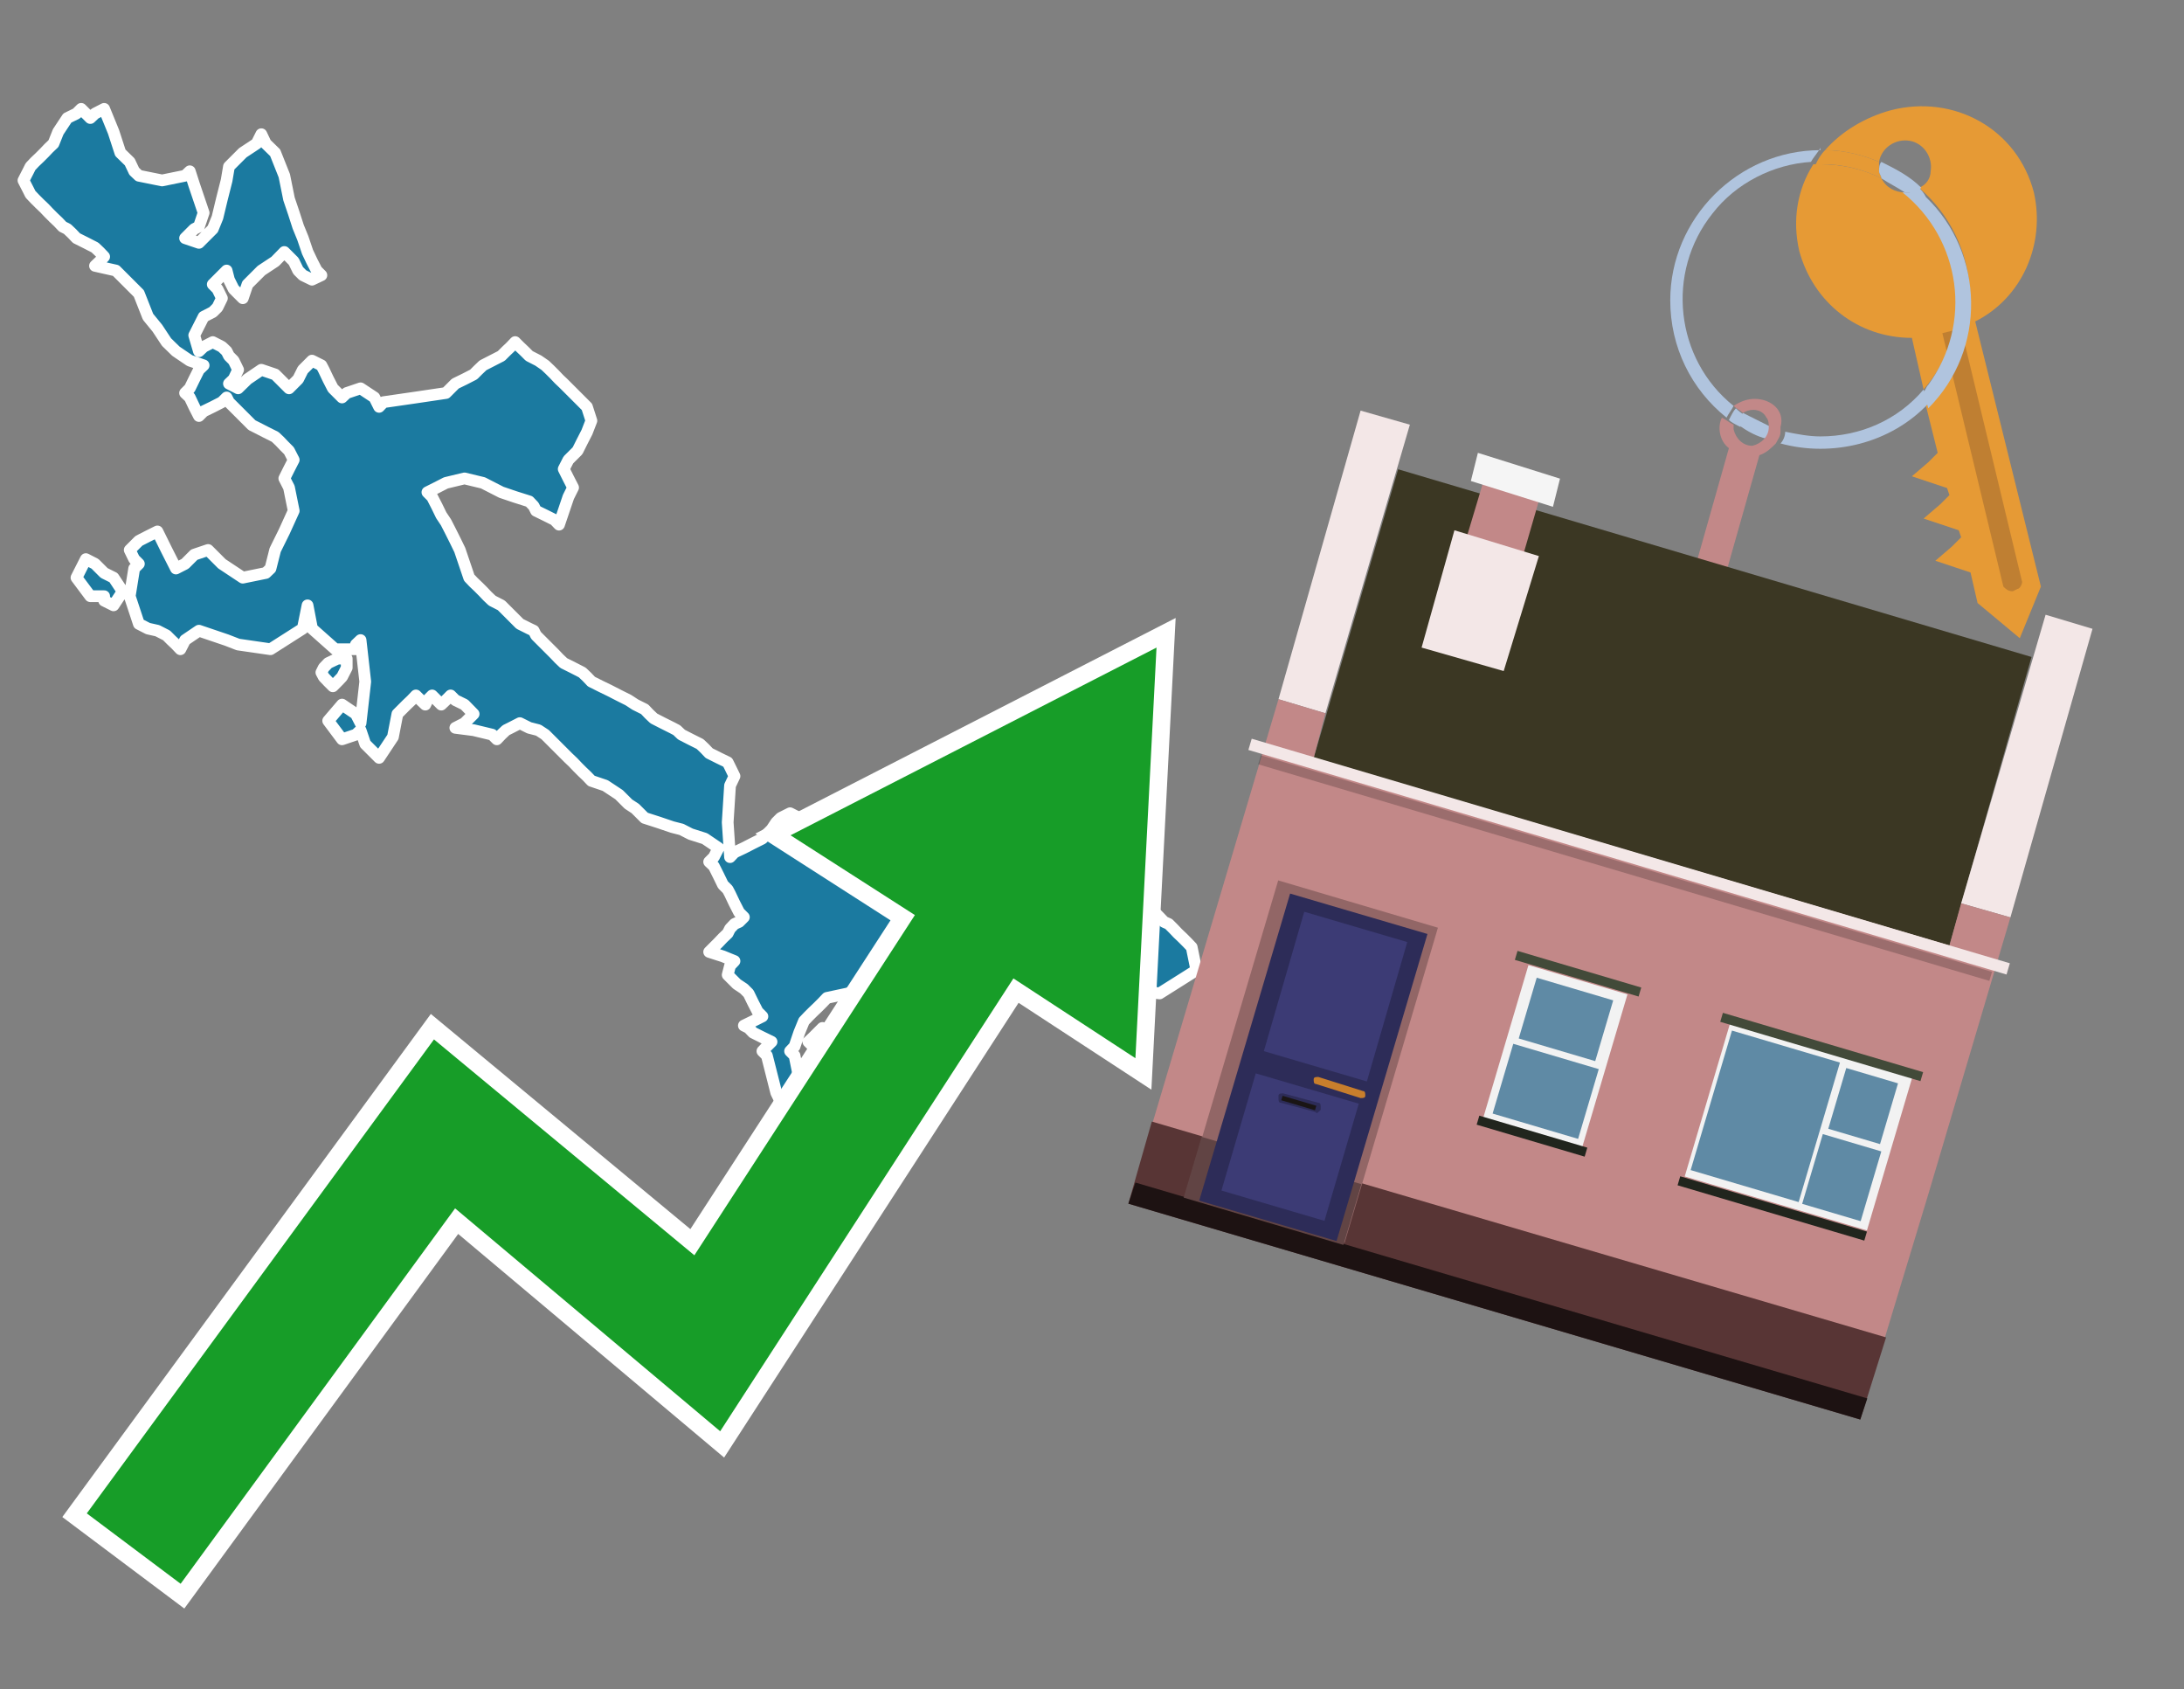 <?xml version="1.0" encoding="utf-8"?>
<!-- Generator: Adobe Illustrator 26.0.3, SVG Export Plug-In . SVG Version: 6.00 Build 0)  -->
<svg version="1.1" id="Text" xmlns="http://www.w3.org/2000/svg" xmlns:xlink="http://www.w3.org/1999/xlink" x="0px" y="0px"
	 width="93.1px" height="72px" viewBox="0 0 93.1 72" style="enable-background:new 0 0 93.1 72;" xml:space="preserve">
<rect x="0" y="0" width="93.1" height="72" fill="#808080" stroke="none"/>
<style type="text/css">
	.st0{fill:#1B7AA0;stroke:#FFFFFF;stroke-width:0.5;stroke-linejoin:round;}
	.st1{fill:none;stroke:#FFFFFF;stroke-width:1.5;stroke-miterlimit:10;}
	.st2{fill:#179D28;}
	.st3{fill:#E69A35;}
	.st4{fill:#B0C4DE;}
	.st5{fill:#C28888;}
	.st6{fill:#BF7F32;}
	.st7{fill-rule:evenodd;clip-rule:evenodd;fill:#3B3723;}
	.st8{fill-rule:evenodd;clip-rule:evenodd;fill:#F3E7E7;}
	.st9{fill-rule:evenodd;clip-rule:evenodd;fill:#C28888;}
	.st10{fill-rule:evenodd;clip-rule:evenodd;fill:#583535;}
	.st11{fill-rule:evenodd;clip-rule:evenodd;fill:#1D1212;}
	.st12{fill-rule:evenodd;clip-rule:evenodd;fill:#F5F5F5;}
	.st13{opacity:0.2;fill-rule:evenodd;clip-rule:evenodd;}
	.st14{fill-rule:evenodd;clip-rule:evenodd;fill:#926666;}
	.st15{fill-rule:evenodd;clip-rule:evenodd;fill:#614444;}
	.st16{fill:#2D2C58;}
	.st17{fill:#3C3B75;}
	.st18{fill:#C87E2C;}
	.st19{fill:#1A1515;}
	.st20{fill-rule:evenodd;clip-rule:evenodd;fill:#F2F2F2;}
	.st21{fill-rule:evenodd;clip-rule:evenodd;fill:#5F8AA5;}
	.st22{fill-rule:evenodd;clip-rule:evenodd;fill:#424A39;}
	.st23{fill-rule:evenodd;clip-rule:evenodd;fill:#21251D;}
</style>
<path class="st0" d="M34.86,45.19L35.06,45.39L35.25,45.78L35.06,46.18L34.86,45.98L34.66,45.78L34.46,45.39L34.66,44.99L34.86,44.99ZM35.25,45.19L35.06,44.99L34.86,44.8L34.66,44.6L34.46,44.4L34.66,44.21L34.86,44.01L35.06,43.81L35.25,44.01L35.74,44.21L36.33,44.01L36.53,43.81L36.73,44.21L36.53,44.6L36.33,44.99L35.74,45.39L35.25,45.39ZM14.78,28.46L14.58,28.85L14.39,29.05L14.19,29.25L13.99,29.05L13.8,28.85L13.7,28.66L13.8,28.46L13.99,28.26L14.39,28.07L14.78,28.07ZM3.85,25.41L3.26,24.62L3.66,23.83L4.05,24.03L4.25,24.23L4.44,24.42L4.84,24.62L5.23,25.21L4.84,25.8L4.44,25.6L4.44,25.41ZM14.29,27.67L13.3,26.79L13.11,25.8L12.91,26.79L11.53,27.67L10.15,27.47L9.66,27.28L9.07,27.08L8.48,26.88L7.89,27.28L7.69,27.67L7.5,27.47L7.3,27.28L7.1,27.08L6.71,26.88L6.31,26.79L5.92,26.59L5.53,25.41L5.72,24.23L5.92,24.03L5.72,23.83L5.53,23.44L5.92,23.05L6.31,22.85L6.71,22.65L7.1,23.44L7.5,24.23L7.89,24.03L8.09,23.83L8.28,23.64L8.87,23.44L9.46,24.03L10.35,24.62L11.33,24.42L11.53,24.23L11.73,23.44L12.12,22.65L12.52,21.77L12.32,20.78L12.12,20.39L12.32,19.99L12.52,19.6L12.32,19.21L12.12,19.01L11.93,18.81L11.73,18.62L11.33,18.42L10.94,18.22L10.74,18.12L10.55,17.93L10.35,17.73L10.15,17.53L9.96,17.34L9.76,17.14L9.66,16.94L9.46,17.14L9.07,17.34L8.68,17.53L8.48,17.73L8.28,17.34L8.09,16.94L7.89,16.75L8.09,16.55L8.28,16.16L8.48,15.76L8.68,15.57L8.09,15.37L7.5,14.97L7.1,14.58L6.71,13.99L6.31,13.5L5.92,12.51L4.94,11.53L4.05,11.33L4.25,11.14L4.44,10.94L4.25,10.74L4.05,10.55L3.66,10.35L3.26,10.15L3.07,9.95L2.87,9.76L2.67,9.66L2.48,9.46L2.28,9.27L2.08,9.07L1.89,8.87L1.69,8.68L1.49,8.48L1.3,8.28L1.2,8.08L1.0,7.69L1.2,7.3L1.3,7.1L1.49,6.9L1.69,6.71L1.89,6.51L2.08,6.31L2.28,6.12L2.48,5.62L2.87,5.03L3.26,4.84L3.46,4.64L3.66,4.84L3.85,5.03L4.05,4.84L4.44,4.64L4.84,5.62L5.13,6.51L5.53,6.9L5.72,7.3L5.92,7.49L6.91,7.69L7.89,7.49L8.09,7.3L8.28,7.89L8.48,8.48L8.68,9.07L8.48,9.66L8.28,9.76L8.09,9.95L7.89,10.15L8.48,10.35L9.07,9.76L9.27,9.27L9.46,8.48L9.66,7.69L9.76,7.1L10.35,6.51L10.94,6.12L11.14,5.72L11.33,6.12L11.73,6.51L12.12,7.49L12.32,8.48L12.52,9.07L12.71,9.66L12.91,10.15L13.11,10.74L13.3,11.14L13.5,11.53L13.7,11.73L13.3,11.92L12.91,11.73L12.71,11.53L12.52,11.14L12.12,10.74L11.73,11.14L11.14,11.53L10.55,12.12L10.35,12.71L10.15,12.51L9.96,12.32L9.76,11.92L9.66,11.53L9.46,11.73L9.27,11.92L9.07,12.12L9.27,12.32L9.46,12.71L9.27,13.1L9.07,13.3L8.68,13.5L8.28,14.29L8.48,14.97L8.68,14.78L9.07,14.58L9.46,14.78L9.66,14.97L9.76,15.17L9.96,15.37L10.15,15.76L9.96,16.16L9.76,16.35L10.15,16.55L10.55,16.16L11.14,15.76L11.73,15.96L11.93,16.16L12.12,16.35L12.32,16.55L12.52,16.35L12.71,16.16L12.91,15.76L13.3,15.37L13.7,15.57L13.8,15.76L13.99,16.16L14.19,16.55L14.39,16.75L14.58,16.94L14.78,16.75L15.37,16.55L15.96,16.94L16.16,17.34L16.35,17.14L17.73,16.94L19.01,16.75L19.21,16.55L19.41,16.35L19.8,16.16L20.19,15.96L20.39,15.76L20.59,15.57L20.98,15.37L21.37,15.17L21.57,14.97L21.77,14.78L21.96,14.58L22.16,14.78L22.36,14.97L22.56,15.17L22.95,15.37L23.24,15.57L23.44,15.76L23.64,15.96L23.83,16.16L24.03,16.35L24.23,16.55L24.43,16.75L24.62,16.94L24.82,17.14L25.02,17.34L25.21,17.93L25.02,18.42L24.82,18.81L24.62,19.21L24.43,19.4L24.23,19.6L24.03,19.99L24.23,20.39L24.43,20.78L24.23,21.18L24.03,21.77L23.83,22.36L23.64,22.16L23.24,21.96L22.85,21.77L22.75,21.57L22.56,21.37L21.96,21.18L21.37,20.98L20.98,20.78L20.59,20.58L19.8,20.39L19.01,20.58L18.62,20.78L18.22,20.98L18.42,21.18L18.62,21.57L18.81,21.96L19.01,22.26L19.21,22.65L19.41,23.05L19.6,23.44L19.8,24.03L20.0,24.62L20.19,24.82L20.39,25.01L20.59,25.21L20.78,25.41L20.98,25.6L21.37,25.8L21.77,26.2L22.16,26.59L22.56,26.79L22.75,26.88L22.85,27.08L23.05,27.28L23.24,27.47L23.44,27.67L23.64,27.87L23.83,28.07L24.03,28.26L24.43,28.46L24.82,28.66L25.02,28.85L25.21,29.05L25.61,29.25L26.0,29.44L26.39,29.64L26.79,29.84L27.08,30.03L27.48,30.23L27.67,30.43L27.87,30.62L28.26,30.82L28.66,31.02L28.85,31.12L29.05,31.31L29.44,31.51L29.84,31.71L30.04,31.9L30.23,32.1L30.63,32.3L31.02,32.49L31.12,32.69L31.31,33.08L31.12,33.48L31.02,35.05L31.12,36.53L31.31,36.33L31.71,36.14L32.1,35.94L32.5,35.74L32.89,35.35L33.09,35.05L33.28,34.86L33.68,34.66L34.07,34.86L34.76,35.05L35.55,34.86L36.93,34.66L38.3,34.86L38.11,35.05L37.91,35.74L38.11,36.53L38.3,36.14L38.5,35.74L38.7,35.35L38.89,35.05L39.09,34.86L38.89,34.66L38.7,34.46L39.09,34.27L39.48,33.87L40.27,33.48L40.96,33.68L41.55,33.87L42.14,34.07L42.34,34.27L42.54,34.07L42.73,33.87L42.93,34.27L43.32,34.66L43.72,34.86L44.11,35.05L44.41,35.25L45.0,35.35L45.59,35.74L45.98,36.14L46.37,36.33L46.57,36.53L46.77,36.73L46.96,36.92L47.16,37.12L47.56,37.32L47.95,37.71L48.24,38.1L48.64,38.3L48.83,38.5L49.03,38.7L49.23,38.89L49.43,39.09L49.62,39.29L49.82,39.38L50.02,39.58L50.21,39.78L50.41,39.97L50.61,40.17L50.8,40.37L51.0,41.35L49.43,42.34L47.95,42.14L47.75,41.94L47.56,41.75L47.16,41.55L46.77,41.35L46.37,41.16L45.98,40.96L45.59,40.76L45.19,41.16L45.39,41.55L45.59,41.94L45.39,42.34L45.19,42.14L45.0,41.94L44.8,42.14L44.6,42.34L44.41,42.14L43.81,41.94L43.32,41.55L42.73,41.16L42.14,41.35L39.58,41.55L37.12,41.94L36.14,42.34L35.25,42.53L35.06,42.73L34.86,42.93L34.66,43.12L34.46,43.32L34.27,43.52L34.07,44.01L33.87,44.6L33.68,44.8L33.87,44.99L34.07,45.98L34.27,46.96L34.46,47.16L33.87,47.36L33.28,46.96L33.09,46.57L32.89,45.78L32.69,44.99L32.5,44.8L32.69,44.6L32.89,44.4L32.5,44.21L32.1,44.01L31.91,43.81L31.71,43.71L32.1,43.52L32.5,43.32L32.3,43.12L32.1,42.73L31.91,42.34L31.71,42.14L31.41,41.94L31.02,41.55L31.12,41.16L31.31,40.96L30.82,40.76L30.23,40.57L30.43,40.37L30.63,40.17L30.82,39.97L31.02,39.78L31.12,39.58L31.31,39.38L31.51,39.29L31.71,39.09L31.51,38.89L31.31,38.5L31.12,38.1L31.02,37.91L30.82,37.71L30.63,37.32L30.43,36.92L30.23,36.73L30.43,36.53L30.63,36.14L30.04,35.74L29.44,35.55L29.05,35.35L28.66,35.25L28.07,35.05L27.48,34.86L27.28,34.66L27.08,34.46L26.79,34.27L26.39,33.87L25.8,33.48L25.21,33.28L25.02,33.08L24.82,32.89L24.62,32.69L24.43,32.49L24.23,32.3L24.03,32.1L23.83,31.9L23.64,31.71L23.44,31.51L23.24,31.31L22.95,31.12L22.56,31.02L22.16,30.82L21.77,31.02L21.57,31.12L21.37,31.31L21.18,31.51L20.98,31.31L20.19,31.12L19.41,31.02L19.8,30.82L20.19,30.43L19.8,30.03L19.41,29.84L19.21,29.64L19.01,29.84L18.81,30.03L18.62,29.84L18.42,29.64L18.22,29.84L18.13,30.03L17.93,29.84L17.73,29.64L17.54,29.84L17.34,30.03L17.14,30.23L16.94,30.43L16.75,31.41L16.16,32.3L15.57,31.71L15.37,31.12L15.17,31.31L14.58,31.51L13.99,30.72L14.58,30.03L15.17,30.43L15.37,30.82L15.57,29.05L15.37,27.28L15.17,27.47L15.17,27.67Z"/>
<polygon class="st1" points="49.3,27.6 33.7,35.6 39,39 29.6,53.5 18.5,44.3 3.7,64.5 7.7,67.5 19.4,51.5 30.7,61 43.2,41.7 
	48.4,45.1 "/>
<polygon class="st2" points="49.3,27.6 33.7,35.6 39,39 29.6,53.5 18.5,44.3 3.7,64.5 7.7,67.5 19.4,51.5 30.7,61 43.2,41.7 
	48.4,45.1 "/>
<path class="st3" d="M80.2,7.6c0-0.1-0.1-0.2-0.1-0.3c0-0.1,0-0.3,0-0.4c-0.7-0.3-1.5-0.5-2.3-0.5c-0.2,0.2-0.3,0.4-0.4,0.6
	c0.1,0,0.2,0,0.3,0C78.5,7,79.4,7.2,80.2,7.6z"/>
<path class="st4" d="M77.6,6.4c-3.5,0-6.4,2.9-6.4,6.4c0,2,0.9,3.8,2.4,5c0.1-0.2,0.2-0.3,0.3-0.5c-2.5-2-2.9-5.7-0.9-8.2
	c1-1.3,2.6-2.1,4.2-2.2c0.1-0.2,0.3-0.4,0.4-0.6V6.4z"/>
<path class="st3" d="M84.2,13.7c2-1,3-3.3,2.5-5.5C86,5.5,83.3,4,80.6,4.7c-1.1,0.3-2.1,0.9-2.8,1.7c0.8,0,1.6,0.2,2.3,0.5
	c0.1-0.6,0.7-1,1.3-0.9c0.6,0.1,1,0.7,0.9,1.3c0,0.3-0.2,0.6-0.5,0.7c2.7,2.3,2.9,6.4,0.6,9c-0.1,0.1-0.2,0.2-0.3,0.3l0.5,2
	l-0.4,0.4l-0.7,0.6l0.9,0.3l0.6,0.2l0.1,0.3l-0.4,0.4L82,22.1l0.9,0.3l0.6,0.2l0.1,0.3l-0.4,0.4l-0.7,0.6l0.9,0.3l0.6,0.2l0.3,1.3
	l1.8,1.5L87,25L84.2,13.7z"/>
<path class="st3" d="M81.2,8.2c-0.4,0-0.8-0.2-1-0.6C79.4,7.2,78.5,7,77.6,7c-0.1,0-0.2,0-0.3,0c-0.7,1.1-0.9,2.4-0.6,3.7
	c0.6,2.2,2.5,3.7,4.8,3.7l0.5,2.2c2.1-2.4,1.9-6.1-0.6-8.2C81.3,8.3,81.2,8.3,81.2,8.2z"/>
<path class="st4" d="M74.1,18.1c0.4,0.3,0.8,0.5,1.2,0.6c0.1-0.1,0.2-0.3,0.2-0.5l0,0c-0.4-0.2-0.8-0.4-1.2-0.6
	C74.2,17.8,74.1,17.9,74.1,18.1z"/>
<path class="st4" d="M74.4,17.7c-0.2-0.1-0.3-0.2-0.4-0.3c-0.1,0.1-0.2,0.3-0.3,0.5c0.1,0.1,0.3,0.2,0.5,0.3
	C74.1,17.9,74.2,17.8,74.4,17.7z"/>
<path class="st5" d="M74.8,17c-0.3,0-0.6,0.1-0.9,0.3c0.1,0.1,0.3,0.2,0.4,0.3c0.3-0.2,0.8-0.2,1,0.2c0.1,0.1,0.1,0.3,0.1,0.4l0,0
	c0,0.4-0.3,0.7-0.7,0.8c-0.4,0-0.7-0.3-0.8-0.7c0,0,0,0,0-0.1v-0.1c-0.2-0.1-0.3-0.2-0.5-0.3c-0.2,0.4-0.1,1,0.3,1.3l-1.7,6l1.3,0.3
	l1.7-6c0.3-0.1,0.5-0.3,0.7-0.5c0.1-0.2,0.2-0.3,0.2-0.5c0-0.1,0-0.1,0-0.2C76.1,17.5,75.5,17,74.8,17z"/>
<path class="st6" d="M86,25.1l-0.2,0.1c-0.2,0-0.3-0.1-0.4-0.2l0,0l-2.6-10.8l0.8-0.2l2.6,10.8C86.2,24.9,86.1,25.1,86,25.1L86,25.1
	z"/>
<path class="st4" d="M80.1,7.3c0,0.1,0.1,0.2,0.1,0.3c0.3,0.2,0.7,0.4,1,0.6c0.1,0,0.2,0,0.3,0c0.1,0,0.3-0.1,0.4-0.2
	c-0.5-0.5-1.1-0.8-1.7-1.1C80.1,7,80.1,7.2,80.1,7.3z"/>
<path class="st4" d="M77.6,18.6c-0.5,0-1-0.1-1.5-0.2c0,0.2-0.1,0.4-0.2,0.5c2.2,0.6,4.7,0,6.3-1.7L82,16.6
	C80.9,17.9,79.3,18.6,77.6,18.6z"/>
<path class="st4" d="M81.8,8c-0.1,0.1-0.2,0.1-0.4,0.2c-0.1,0-0.2,0-0.3,0c2.5,2,3,5.6,1.1,8.2c-0.1,0.1-0.1,0.2-0.2,0.3l0.2,0.7
	c2.5-2.5,2.4-6.6-0.1-9C82,8.2,81.9,8.1,81.8,8L81.8,8z"/>
<g>
	<polygon class="st7" points="83.1,40.3 56,32.3 59.6,20 86.6,28 83.1,40.3 	"/>
	<polygon class="st8" points="85.7,39.1 83.6,38.5 87.2,26.2 89.2,26.8 85.7,39.1 	"/>
	<polygon class="st8" points="56.5,30.4 54.5,29.8 58,17.5 60.1,18.1 56.5,30.4 	"/>
	<polygon class="st9" points="82.2,50.9 85.7,39.1 83.6,38.5 83.1,40.3 56,32.3 56.5,30.4 54.5,29.8 49,48.3 80.2,57.5 	"/>
	<polygon class="st10" points="79.3,60.5 80.4,57 49.1,47.8 48.1,51.3 79.3,60.5 	"/>
	<polygon class="st11" points="79.3,60.5 79.6,59.6 48.4,50.4 48.1,51.3 79.3,60.5 	"/>
	<polygon class="st9" points="65.7,21 63.3,20.3 62.4,23.3 64.8,24.1 65.7,21 	"/>
	<polygon class="st12" points="66.5,20.4 63,19.3 62.7,20.5 66.2,21.6 66.5,20.4 	"/>
	
		<rect x="52.6" y="36.3" transform="matrix(-0.959 -0.284 0.284 -0.959 125.669 91.284)" class="st8" width="33.7" height="0.5"/>
	
		<rect x="53.1" y="36.7" transform="matrix(-0.959 -0.284 0.284 -0.959 125.302 92.08)" class="st13" width="32.5" height="0.4"/>
	<polygon class="st8" points="65.6,23.7 62,22.6 60.6,27.6 64.1,28.6 65.6,23.7 	"/>
	<g>
		
			<rect x="52.3" y="38.3" transform="matrix(-0.959 -0.284 0.284 -0.959 96.599 104.548)" class="st14" width="7.1" height="14"/>
		
			<rect x="50.7" y="49.4" transform="matrix(0.959 0.284 -0.284 0.959 16.632 -13.321)" class="st15" width="7.1" height="2.7"/>
		<g transform="matrix( 0.861, 0, 0, 0.861, 2148,666.7) ">
			<g>
				<g>
					<g id="Symbol_9_0_Layer2_0_MEMBER_8_MEMBER_12_MEMBER_0_FILL_00000093865004065132929740000008290924546830182040_">
						<path class="st16" d="M-2424.1-728.1l-6.8-2l-4.5,15.2l6.8,2L-2424.1-728.1z"/>
					</g>
				</g>
			</g>
		</g>
		<g transform="matrix( 0.861, 0, 0, 0.861, 2148,666.7) ">
			<g>
				<g id="Symbol_9_0_Layer2_0_MEMBER_8_MEMBER_12_MEMBER_1_MEMBER_1_FILL_89_">
					<path class="st17" d="M-2430.2-729.2l-2,6.9l5.1,1.5l2-6.9L-2430.2-729.2z"/>
				</g>
			</g>
		</g>
		<g transform="matrix( 0.861, 0, 0, 0.861, 2148,666.7) ">
			<g>
				<g id="Symbol_9_0_Layer2_0_MEMBER_8_MEMBER_12_MEMBER_1_MEMBER_1_FILL_33_">
					<path class="st17" d="M-2432.6-721.2l-1.7,5.8l5.1,1.5l1.7-5.8L-2432.6-721.2z"/>
				</g>
			</g>
		</g>
		<path class="st18" d="M58.1,46.5l-1.9-0.6c-0.1,0-0.2,0-0.2,0.1l0,0c0,0.1,0,0.2,0.1,0.2l1.9,0.6c0.1,0,0.2,0,0.2-0.1l0,0
			C58.2,46.6,58.2,46.5,58.1,46.5z"/>
		<path class="st16" d="M56.1,47.4L54.6,47c-0.1,0-0.1-0.1-0.1-0.2l0-0.1c0-0.1,0.1-0.1,0.2-0.1l1.5,0.4c0.1,0,0.1,0.1,0.1,0.2
			l0,0.1C56.2,47.4,56.1,47.5,56.1,47.4z"/>
		
			<rect x="54.6" y="46.9" transform="matrix(0.959 0.284 -0.284 0.959 15.632 -13.782)" class="st19" width="1.5" height="0.2"/>
	</g>
	<g>
		
			<rect x="72.6" y="44.6" transform="matrix(0.959 0.284 -0.284 0.959 16.791 -19.771)" class="st20" width="8.1" height="6.8"/>
		<g>
			
				<rect x="72.2" y="45.2" transform="matrix(0.284 -0.959 0.959 0.284 8.218 106.272)" class="st21" width="6.2" height="4.8"/>
			
				<rect x="78.1" y="46" transform="matrix(0.284 -0.959 0.959 0.284 11.642 109.942)" class="st21" width="2.7" height="2.3"/>
			
				<rect x="77" y="48.9" transform="matrix(0.284 -0.959 0.959 0.284 8.06 111.263)" class="st21" width="3.1" height="2.6"/>
		</g>
		
			<rect x="73.2" y="44.4" transform="matrix(0.959 0.284 -0.284 0.959 15.855 -20.202)" class="st22" width="8.9" height="0.4"/>
		
			<rect x="71.4" y="51.3" transform="matrix(0.959 0.284 -0.284 0.959 17.722 -19.341)" class="st23" width="8.3" height="0.4"/>
	</g>
	<g>
		
			<rect x="64.1" y="41.6" transform="matrix(0.959 0.284 -0.284 0.959 15.498 -16.967)" class="st20" width="4.4" height="6.8"/>
		<g>
			
				<rect x="65.4" y="41.7" transform="matrix(0.284 -0.959 0.959 0.284 6.177 95.135)" class="st21" width="2.7" height="3.4"/>
			
				<rect x="64.3" y="44.6" transform="matrix(0.284 -0.959 0.959 0.284 2.595 96.457)" class="st21" width="3.1" height="3.8"/>
		</g>
		
			<rect x="64.5" y="41.3" transform="matrix(0.959 0.284 -0.284 0.959 14.563 -17.398)" class="st22" width="5.5" height="0.4"/>
		
			<rect x="62.9" y="48.2" transform="matrix(0.959 0.284 -0.284 0.959 16.429 -16.538)" class="st23" width="4.8" height="0.4"/>
	</g>
</g>
</svg>
